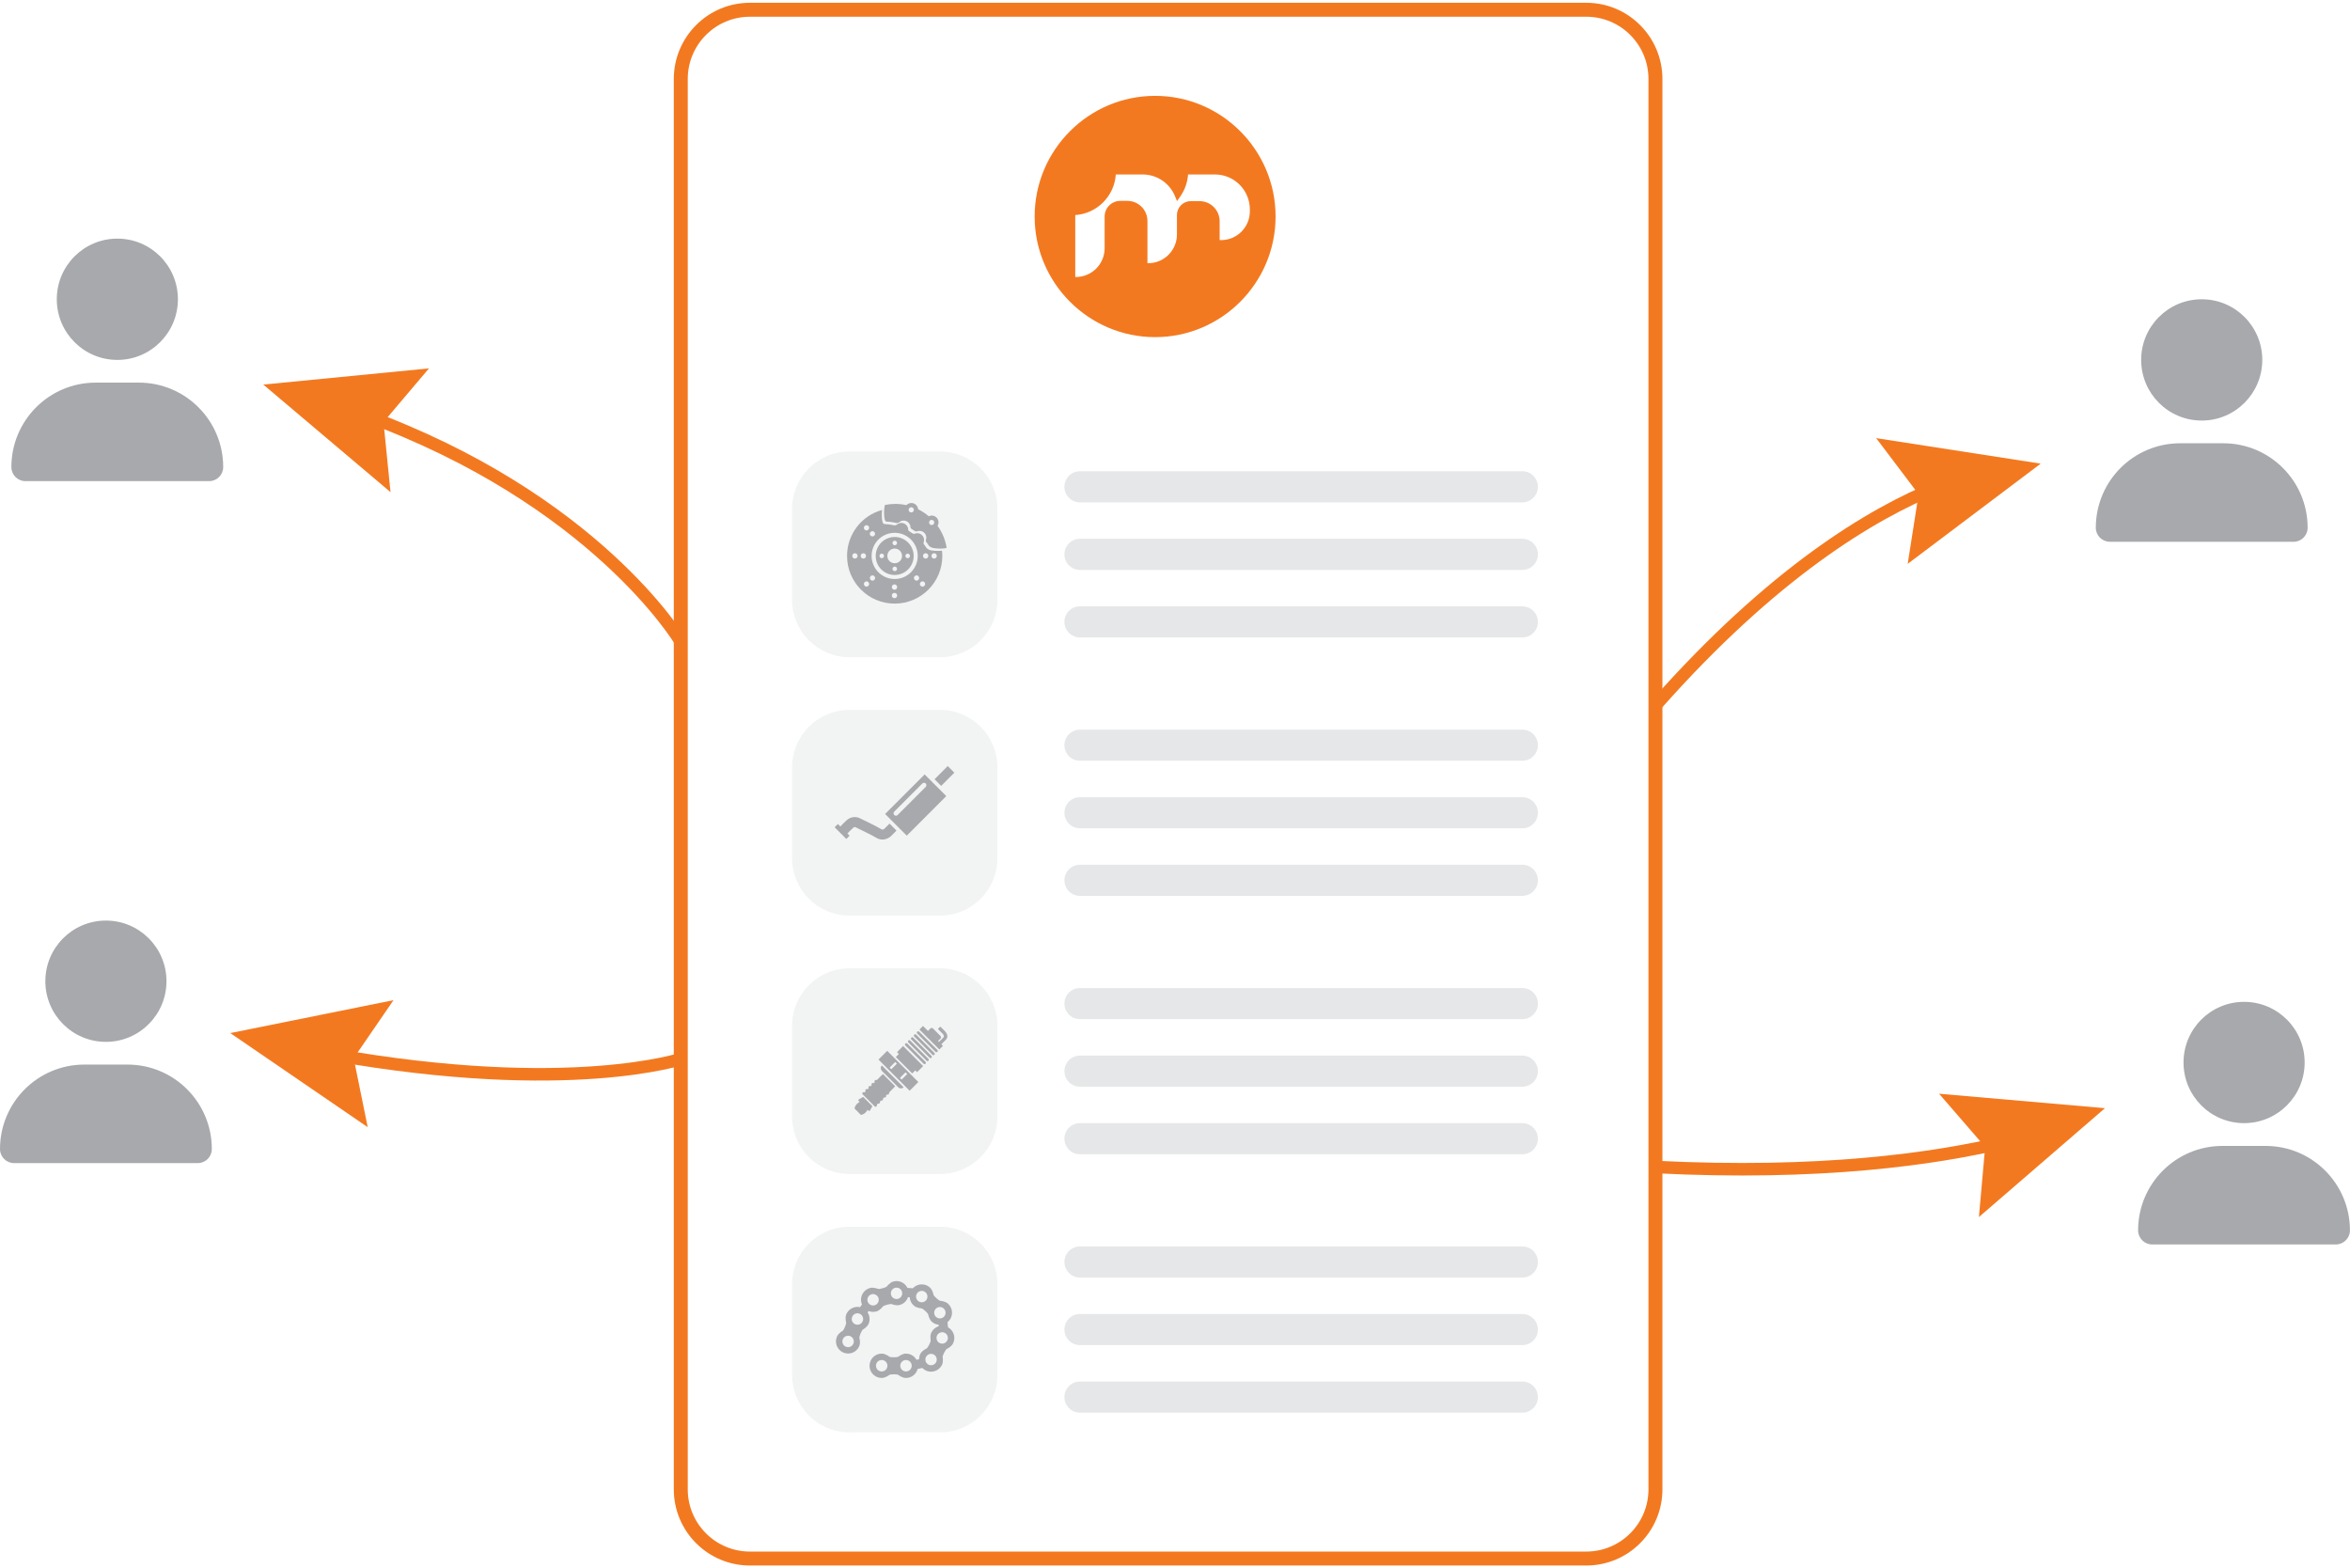 <svg
        width="505"
        height="337"
        viewBox="0 0 505 337"
        fill="none"
        xmlns="http://www.w3.org/2000/svg"
        className="w-full"
>
    <g clip-path="url(#clip0_1_197)">
        <path
                d="M340.888 2.097H161.151C152.946 2.097 146.294 8.758 146.294 16.975V320.025C146.294 328.242 152.946 334.903 161.151 334.903H340.888C349.094 334.903 355.745 328.242 355.745 320.025V16.975C355.745 8.758 349.094 2.097 340.888 2.097Z"
                stroke="#F37920"
                stroke-width="3"
                stroke-miterlimit="10"
        />
        <path
                d="M248.227 20.597C233.943 20.597 222.339 32.23 222.339 46.521C222.339 60.811 233.957 72.445 248.227 72.445C262.498 72.445 274.115 60.811 274.115 46.521C274.115 32.23 262.498 20.597 248.227 20.597ZM262.093 51.611V47.542C262.093 45.151 260.152 43.221 257.778 43.221H255.893C254.259 43.221 252.919 44.549 252.919 46.199V50.366C252.919 53.792 250.154 56.56 246.733 56.56H246.579V47.486C246.579 45.095 244.639 43.165 242.265 43.165H240.743C238.886 43.165 237.378 44.675 237.378 46.535V53.331C237.378 56.756 234.613 59.525 231.192 59.525H231.066V46.213C235.73 45.906 239.472 42.158 239.779 37.488H245.546C248.59 37.488 251.341 39.334 252.5 42.158L252.933 43.207L253.589 42.284C254.594 40.872 255.181 39.222 255.307 37.488H261.074C265.221 37.488 268.586 40.858 268.586 45.011V45.402C268.586 48.828 265.821 51.597 262.4 51.597H262.107L262.093 51.611Z"
                fill="#F37920"
        />
        <path
                opacity="0.51"
                d="M202.022 152.553H182.529C175.728 152.553 170.214 158.074 170.214 164.886V184.406C170.214 191.217 175.728 196.738 182.529 196.738H202.022C208.824 196.738 214.338 191.217 214.338 184.406V164.886C214.338 158.074 208.824 152.553 202.022 152.553Z"
                fill="#E6E7E8"
        />
        <path
                d="M327.148 156.79H232.072C230.228 156.79 228.734 158.286 228.734 160.131C228.734 161.977 230.228 163.473 232.072 163.473H327.148C328.991 163.473 330.486 161.977 330.486 160.131C330.486 158.286 328.991 156.79 327.148 156.79Z"
                fill="#E6E7E8"
        />
        <path
                d="M327.148 171.304H232.072C230.228 171.304 228.734 172.8 228.734 174.646C228.734 176.491 230.228 177.987 232.072 177.987H327.148C328.991 177.987 330.486 176.491 330.486 174.646C330.486 172.8 328.991 171.304 327.148 171.304Z"
                fill="#E6E7E8"
        />
        <path
                d="M327.148 185.818H232.072C230.228 185.818 228.734 187.314 228.734 189.16C228.734 191.005 230.228 192.502 232.072 192.502H327.148C328.991 192.502 330.486 191.005 330.486 189.16C330.486 187.314 328.991 185.818 327.148 185.818Z"
                fill="#E6E7E8"
        />
        <path
                d="M198.699 166.41L190.209 174.911L194.859 179.567L203.349 171.066L198.699 166.41ZM192.89 175.135C192.695 175.331 192.36 175.331 192.164 175.135C191.969 174.939 191.969 174.604 192.164 174.408L198.21 168.353C198.406 168.158 198.741 168.158 198.936 168.353C199.132 168.549 199.132 168.885 198.936 169.08L192.89 175.135Z"
                fill="#A7A9AC"
        />
        <path
                d="M203.66 164.612L200.826 167.45L202.248 168.873L205.081 166.036L203.66 164.612Z"
                fill="#A7A9AC"
        />
        <path
                d="M191.159 176.967L190.028 178.1C190.028 178.1 189.721 178.393 189.399 178.183C188.715 177.736 185.546 176.198 184.847 175.862C184.261 175.541 183.018 175.289 181.943 176.254C181.426 176.729 180.91 177.247 180.589 177.596L180.058 177.065L179.36 177.764L181.873 180.281L182.571 179.582L182.097 179.106C182.39 178.799 182.879 178.281 183.381 177.848C183.521 177.722 183.674 177.694 183.842 177.75L183.898 177.778C185.336 178.477 187.78 179.68 188.227 179.973C189.637 180.896 190.991 180.141 191.522 179.61L192.653 178.477L191.145 176.967H191.159Z"
                fill="#A7A9AC"
        />
        <path
                opacity="0.51"
                d="M202.022 208.079H182.529C175.728 208.079 170.214 213.6 170.214 220.411V239.931C170.214 246.743 175.728 252.264 182.529 252.264H202.022C208.824 252.264 214.338 246.743 214.338 239.931V220.411C214.338 213.6 208.824 208.079 202.022 208.079Z"
                fill="#E6E7E8"
        />
        <path
                d="M327.148 212.315H232.072C230.228 212.315 228.734 213.812 228.734 215.657C228.734 217.503 230.228 218.999 232.072 218.999H327.148C328.991 218.999 330.486 217.503 330.486 215.657C330.486 213.812 328.991 212.315 327.148 212.315Z"
                fill="#E6E7E8"
        />
        <path
                d="M327.148 226.83H232.072C230.228 226.83 228.734 228.326 228.734 230.171C228.734 232.017 230.228 233.513 232.072 233.513H327.148C328.991 233.513 330.486 232.017 330.486 230.171C330.486 228.326 328.991 226.83 327.148 226.83Z"
                fill="#E6E7E8"
        />
        <path
                d="M327.148 241.344H232.072C230.228 241.344 228.734 242.84 228.734 244.686C228.734 246.531 230.228 248.028 232.072 248.028H327.148C328.991 248.028 330.486 246.531 330.486 244.686C330.486 242.84 328.991 241.344 327.148 241.344Z"
                fill="#E6E7E8"
        />
        <path
                d="M202.651 224.76L202.288 224.396L203.265 223.418C203.866 222.816 203.461 222.019 203.153 221.684L202.064 220.593L201.548 221.111L202.623 222.187C202.623 222.187 203.014 222.663 202.748 222.914L201.771 223.893L201.576 223.697L202.12 223.152C202.26 223.012 202.26 222.774 202.12 222.635L200.472 220.985C200.333 220.845 200.095 220.845 199.956 220.985L199.411 221.53L198.35 220.467L197.582 221.236L201.855 225.515L202.623 224.746L202.651 224.76Z"
                fill="#A7A9AC"
        />
        <path
                d="M197.107 222.09L201.031 226.019C201.143 226.131 201.324 226.131 201.436 226.019C201.548 225.907 201.548 225.725 201.436 225.613L197.512 221.684C197.401 221.572 197.219 221.572 197.107 221.684C196.996 221.796 196.996 221.978 197.107 222.09Z"
                fill="#A7A9AC"
        />
        <path
                d="M190.642 235.177C190.712 235.247 190.866 235.219 190.977 235.107C191.089 234.995 191.117 234.842 191.047 234.772L192.374 233.429L189.735 230.787L188.408 232.115L188.366 232.073C188.296 232.003 188.143 232.031 188.031 232.143C187.919 232.255 187.891 232.409 187.961 232.479L188.003 232.52L187.752 232.772L187.71 232.73C187.64 232.66 187.486 232.688 187.375 232.8C187.263 232.912 187.235 233.066 187.305 233.136L187.347 233.178L187.095 233.429L187.054 233.387C186.984 233.318 186.83 233.345 186.718 233.457C186.607 233.569 186.579 233.723 186.649 233.793L186.691 233.835L186.439 234.087L186.397 234.045C186.328 233.975 186.174 234.003 186.062 234.115C185.95 234.226 185.923 234.38 185.992 234.45L186.034 234.492L185.783 234.744L185.741 234.702C185.671 234.632 185.518 234.66 185.406 234.772C185.294 234.884 185.266 235.037 185.336 235.107L188.017 237.792C188.087 237.862 188.24 237.834 188.352 237.722C188.464 237.61 188.492 237.456 188.422 237.387L188.673 237.121C188.743 237.205 188.897 237.177 189.008 237.065C189.12 236.953 189.148 236.799 189.078 236.729L189.33 236.464C189.399 236.548 189.553 236.52 189.665 236.408C189.776 236.296 189.804 236.142 189.735 236.072L189.986 235.806C190.056 235.89 190.209 235.862 190.321 235.751C190.433 235.639 190.461 235.485 190.391 235.415L190.642 235.149V235.177Z"
                fill="#A7A9AC"
        />
        <path
                d="M196.465 222.733L200.389 226.662C200.5 226.774 200.682 226.774 200.794 226.662C200.905 226.55 200.905 226.368 200.794 226.256L196.87 222.327C196.758 222.215 196.577 222.215 196.465 222.327C196.353 222.439 196.353 222.621 196.465 222.733Z"
                fill="#A7A9AC"
        />
        <path
                d="M195.837 223.362L199.76 227.291C199.872 227.403 200.054 227.403 200.165 227.291C200.277 227.179 200.277 226.997 200.165 226.899L196.242 222.97C196.13 222.858 195.948 222.858 195.837 222.97C195.725 223.082 195.725 223.264 195.837 223.362Z"
                fill="#A7A9AC"
        />
        <path
                d="M195.194 224.005L199.118 227.934C199.23 228.046 199.411 228.046 199.509 227.934C199.621 227.822 199.621 227.641 199.509 227.529L195.585 223.6C195.474 223.488 195.292 223.488 195.194 223.6C195.083 223.711 195.083 223.893 195.194 224.005Z"
                fill="#A7A9AC"
        />
        <path
                d="M194.552 224.648L198.476 228.577C198.587 228.689 198.769 228.689 198.881 228.577C198.992 228.465 198.992 228.284 198.881 228.172L194.957 224.243C194.845 224.131 194.664 224.131 194.552 224.243C194.44 224.354 194.44 224.536 194.552 224.648Z"
                fill="#A7A9AC"
        />
        <path
                d="M196.032 230.661L196.688 230.004L197.065 230.395L198.378 229.081L194.077 224.774L192.765 226.088L193.156 226.48L192.499 227.137L196.032 230.661Z"
                fill="#A7A9AC"
        />
        <path
                d="M190.656 225.809L188.785 227.682L195.474 234.38L197.345 232.506L190.656 225.809ZM191.536 229.766L191.173 229.402L192.374 228.2L192.737 228.563L191.536 229.766ZM193.756 231.989L193.393 231.625L194.594 230.423L194.957 230.786L193.756 231.989Z"
                fill="#A7A9AC"
        />
        <path
                d="M189.455 229.025C189.176 229.304 189.204 229.794 189.525 230.129L193.016 233.625C193.337 233.947 193.826 233.975 194.105 233.695L194.175 233.625L189.525 228.969L189.455 229.039V229.025Z"
                fill="#A7A9AC"
        />
        <path
                d="M187.445 237.666L185.49 235.708L184.624 236.198C184.624 236.198 184.289 236.338 184.582 236.631C184.624 236.673 184.666 236.715 184.736 236.785C184.54 236.883 184.345 237.009 184.177 237.191C183.884 237.484 183.688 237.848 183.633 238.197L185.015 239.582C185.364 239.512 185.727 239.33 186.02 239.036C186.188 238.869 186.328 238.673 186.425 238.477C186.481 238.533 186.523 238.575 186.551 238.603C186.844 238.897 186.984 238.561 186.984 238.561L187.473 237.694L187.445 237.666Z"
                fill="#A7A9AC"
        />
        <path
                opacity="0.51"
                d="M202.022 263.604H182.529C175.728 263.604 170.214 269.126 170.214 275.937V295.457C170.214 302.268 175.728 307.79 182.529 307.79H202.022C208.824 307.79 214.338 302.268 214.338 295.457V275.937C214.338 269.126 208.824 263.604 202.022 263.604Z"
                fill="#E6E7E8"
        />
        <path
                d="M327.148 267.841H232.072C230.228 267.841 228.734 269.337 228.734 271.183C228.734 273.028 230.228 274.525 232.072 274.525H327.148C328.991 274.525 330.486 273.028 330.486 271.183C330.486 269.337 328.991 267.841 327.148 267.841Z"
                fill="#E6E7E8"
        />
        <path
                d="M327.148 282.355H232.072C230.228 282.355 228.734 283.851 228.734 285.697C228.734 287.543 230.228 289.039 232.072 289.039H327.148C328.991 289.039 330.486 287.543 330.486 285.697C330.486 283.851 328.991 282.355 327.148 282.355Z"
                fill="#E6E7E8"
        />
        <path
                d="M327.148 296.869H232.072C230.228 296.869 228.734 298.365 228.734 300.211C228.734 302.057 230.228 303.553 232.072 303.553H327.148C328.991 303.553 330.486 302.057 330.486 300.211C330.486 298.365 328.991 296.869 327.148 296.869Z"
                fill="#E6E7E8"
        />
        <path
                d="M203.712 285.193L203.614 284.103C203.712 284.019 203.824 283.935 203.921 283.823C204.885 282.746 204.787 281.096 203.712 280.131C203.098 279.586 202.078 279.53 202.078 279.53C201.771 279.516 200.64 278.509 200.598 278.202C200.598 278.202 200.431 277.195 199.816 276.65C198.755 275.699 197.121 275.783 196.158 276.832L194.999 276.748C194.468 275.643 193.197 275.028 191.969 275.377C191.173 275.601 190.586 276.426 190.586 276.426C190.405 276.678 188.953 277.069 188.673 276.957C188.673 276.957 187.752 276.552 186.942 276.776C185.56 277.153 184.736 278.593 185.113 279.978C185.141 280.09 185.182 280.201 185.238 280.313L184.819 280.887C183.619 280.621 182.348 281.25 181.859 282.425C181.538 283.194 181.831 284.159 181.831 284.159C181.915 284.452 181.329 285.85 181.063 285.99C181.063 285.99 180.17 286.466 179.848 287.235C179.29 288.563 179.918 290.087 181.245 290.647C182.571 291.206 184.107 290.577 184.652 289.248C184.973 288.479 184.68 287.514 184.68 287.514C184.596 287.221 185.182 285.822 185.448 285.683C185.448 285.683 186.341 285.207 186.663 284.438C187.012 283.613 186.9 282.704 186.439 282.005L186.663 281.712C187.179 281.921 187.752 281.963 188.324 281.809C189.12 281.586 189.707 280.761 189.707 280.761C189.888 280.509 191.34 280.118 191.62 280.229C191.62 280.229 192.555 280.635 193.351 280.411C194.217 280.173 194.859 279.53 195.124 278.733L195.487 278.761C195.529 279.418 195.823 280.062 196.353 280.537C196.968 281.082 197.987 281.138 197.987 281.138C198.294 281.138 199.425 282.159 199.467 282.467C199.467 282.467 199.635 283.473 200.249 284.019C200.668 284.396 201.185 284.606 201.701 284.662L201.729 284.984C201.087 285.179 200.514 285.627 200.165 286.284C199.788 287.025 199.998 288.018 199.998 288.018C200.053 288.311 199.369 289.668 199.09 289.78C199.09 289.78 198.154 290.185 197.777 290.926C197.596 291.29 197.512 291.681 197.498 292.073L196.954 292.199C196.507 291.416 195.669 290.87 194.692 290.87C193.868 290.87 193.072 291.513 193.072 291.513C192.834 291.709 191.312 291.709 191.089 291.513C191.089 291.513 190.307 290.87 189.469 290.87C188.031 290.87 186.858 292.045 186.858 293.485C186.858 294.925 188.031 296.1 189.469 296.1C190.293 296.1 191.089 295.457 191.089 295.457C191.326 295.261 192.848 295.261 193.072 295.457C193.072 295.457 193.854 296.1 194.692 296.1C195.892 296.1 196.898 295.275 197.191 294.17L198.21 293.947C198.406 294.142 198.629 294.324 198.881 294.464C200.165 295.121 201.729 294.618 202.399 293.345C202.776 292.604 202.567 291.611 202.567 291.611C202.511 291.318 203.195 289.961 203.475 289.85C203.475 289.85 204.41 289.444 204.787 288.703C205.443 287.431 204.955 285.892 203.712 285.207V285.193ZM183.381 288.731C183.116 289.36 182.404 289.654 181.775 289.388C181.147 289.122 180.854 288.409 181.119 287.78C181.384 287.151 182.097 286.857 182.725 287.123C183.353 287.389 183.647 288.102 183.381 288.731ZM185.392 283.907C185.127 284.536 184.414 284.83 183.786 284.564C183.158 284.298 182.865 283.585 183.13 282.956C183.395 282.327 184.107 282.033 184.736 282.299C185.364 282.564 185.657 283.278 185.392 283.907ZM187.947 280.481C187.291 280.663 186.621 280.271 186.439 279.628C186.258 278.971 186.649 278.3 187.291 278.118C187.947 277.936 188.617 278.328 188.799 278.971C188.981 279.628 188.59 280.299 187.947 280.481ZM192.988 279.097C192.332 279.279 191.662 278.887 191.48 278.244C191.298 277.587 191.689 276.915 192.332 276.734C192.988 276.552 193.658 276.943 193.84 277.587C194.021 278.244 193.63 278.915 192.988 279.097ZM198.992 279.432C198.545 279.936 197.764 279.978 197.261 279.53C196.758 279.083 196.716 278.3 197.163 277.796C197.61 277.293 198.392 277.251 198.895 277.698C199.397 278.146 199.439 278.929 198.992 279.432ZM201.059 281.264C201.506 280.761 202.288 280.719 202.79 281.166C203.293 281.614 203.335 282.397 202.888 282.9C202.441 283.403 201.659 283.445 201.157 282.998C200.654 282.551 200.612 281.767 201.059 281.264ZM189.469 294.702C188.785 294.702 188.24 294.156 188.24 293.471C188.24 292.786 188.785 292.241 189.469 292.241C190.153 292.241 190.698 292.786 190.698 293.471C190.698 294.156 190.153 294.702 189.469 294.702ZM194.692 294.702C194.007 294.702 193.463 294.156 193.463 293.471C193.463 292.786 194.007 292.241 194.692 292.241C195.376 292.241 195.92 292.786 195.92 293.471C195.92 294.156 195.376 294.702 194.692 294.702ZM201.171 292.702C200.863 293.303 200.123 293.541 199.523 293.233C198.922 292.926 198.685 292.185 198.992 291.583C199.299 290.982 200.04 290.744 200.64 291.052C201.24 291.36 201.478 292.101 201.171 292.702ZM203.558 288.06C203.251 288.661 202.511 288.899 201.911 288.591C201.31 288.283 201.073 287.542 201.38 286.941C201.687 286.34 202.427 286.102 203.028 286.41C203.628 286.717 203.866 287.458 203.558 288.06Z"
                fill="#A7A9AC"
        />
        <path
                opacity="0.51"
                d="M202.022 97.027H182.529C175.728 97.027 170.214 102.548 170.214 109.36V128.88C170.214 135.691 175.728 141.213 182.529 141.213H202.022C208.824 141.213 214.338 135.691 214.338 128.88V109.36C214.338 102.548 208.824 97.027 202.022 97.027Z"
                fill="#E6E7E8"
        />
        <path
                d="M327.148 101.264H232.072C230.228 101.264 228.734 102.76 228.734 104.606C228.734 106.451 230.228 107.947 232.072 107.947H327.148C328.991 107.947 330.486 106.451 330.486 104.606C330.486 102.76 328.991 101.264 327.148 101.264Z"
                fill="#E6E7E8"
        />
        <path
                d="M327.148 115.778H232.072C230.228 115.778 228.734 117.274 228.734 119.12C228.734 120.965 230.228 122.462 232.072 122.462H327.148C328.991 122.462 330.486 120.965 330.486 119.12C330.486 117.274 328.991 115.778 327.148 115.778Z"
                fill="#E6E7E8"
        />
        <path
                d="M327.148 130.292H232.072C230.228 130.292 228.734 131.788 228.734 133.634C228.734 135.48 230.228 136.976 232.072 136.976H327.148C328.991 136.976 330.486 135.48 330.486 133.634C330.486 131.788 328.991 130.292 327.148 130.292Z"
                fill="#E6E7E8"
        />
        <path
                d="M192.262 115.386C190.014 115.386 188.185 117.218 188.185 119.469C188.185 121.72 190.014 123.552 192.262 123.552C194.51 123.552 196.339 121.72 196.339 119.469C196.339 117.218 194.51 115.386 192.262 115.386ZM192.276 116.183C192.541 116.183 192.765 116.407 192.765 116.673C192.765 116.938 192.541 117.162 192.276 117.162C192.011 117.162 191.787 116.938 191.787 116.673C191.787 116.407 192.011 116.183 192.276 116.183ZM189.483 119.945C189.218 119.945 188.995 119.721 188.995 119.455C188.995 119.19 189.218 118.966 189.483 118.966C189.749 118.966 189.972 119.19 189.972 119.455C189.972 119.721 189.749 119.945 189.483 119.945ZM192.276 122.727C192.011 122.727 191.787 122.503 191.787 122.238C191.787 121.972 192.011 121.748 192.276 121.748C192.541 121.748 192.765 121.972 192.765 122.238C192.765 122.503 192.541 122.727 192.276 122.727ZM192.262 121.035C191.396 121.035 190.684 120.336 190.684 119.455C190.684 118.574 191.382 117.875 192.262 117.875C193.142 117.875 193.84 118.574 193.84 119.455C193.84 120.336 193.142 121.035 192.262 121.035ZM195.055 119.945C194.789 119.945 194.566 119.721 194.566 119.455C194.566 119.19 194.789 118.966 195.055 118.966C195.32 118.966 195.543 119.19 195.543 119.455C195.543 119.721 195.32 119.945 195.055 119.945Z"
                fill="#A7A9AC"
        />
        <path
                d="M199.956 118.239C199.718 118.183 199.216 117.917 199.118 117.763C198.923 117.47 198.713 117.176 198.504 116.897C198.462 116.855 198.448 116.631 198.476 116.561C198.532 116.407 198.573 116.225 198.573 116.044C198.573 115.233 197.917 114.575 197.107 114.575C196.912 114.575 196.716 114.617 196.549 114.687C196.479 114.715 196.228 114.701 196.172 114.659C195.892 114.463 195.599 114.282 195.306 114.1C195.25 114.072 195.166 113.89 195.166 113.834C195.166 113.023 194.51 112.366 193.7 112.366C193.323 112.366 192.974 112.52 192.709 112.758C192.639 112.814 192.346 112.911 192.248 112.897C191.522 112.73 190.782 112.632 190.014 112.604C189.916 112.604 189.735 112.394 189.693 112.296C189.469 111.681 189.441 110.478 189.553 109.583C185.224 110.772 182.027 114.729 182.027 119.455C182.027 125.118 186.607 129.705 192.262 129.705C197.917 129.705 202.497 125.118 202.497 119.455C202.497 119.078 202.469 118.7 202.427 118.337C201.659 118.435 200.542 118.365 199.956 118.239ZM185.811 113.023C186.034 112.8 186.397 112.8 186.607 113.023C186.83 113.247 186.83 113.611 186.607 113.82C186.383 114.03 186.02 114.044 185.811 113.82C185.587 113.597 185.587 113.233 185.811 113.023ZM183.716 120.029C183.409 120.029 183.144 119.777 183.144 119.455C183.144 119.134 183.395 118.882 183.716 118.882C184.038 118.882 184.289 119.134 184.289 119.455C184.289 119.777 184.038 120.029 183.716 120.029ZM184.959 119.455C184.959 119.148 185.21 118.882 185.532 118.882C185.853 118.882 186.104 119.134 186.104 119.455C186.104 119.777 185.853 120.029 185.532 120.029C185.21 120.029 184.959 119.777 184.959 119.455ZM186.607 125.887C186.383 126.111 186.02 126.111 185.811 125.887C185.587 125.664 185.587 125.3 185.811 125.09C186.034 124.867 186.397 124.867 186.607 125.09C186.83 125.314 186.83 125.678 186.607 125.887ZM187.082 114.31C187.305 114.086 187.668 114.086 187.877 114.31C188.101 114.533 188.101 114.897 187.877 115.107C187.654 115.33 187.291 115.33 187.082 115.107C186.858 114.883 186.858 114.519 187.082 114.31ZM187.891 124.601C187.668 124.825 187.305 124.825 187.096 124.601C186.872 124.377 186.872 124.014 187.096 123.804C187.319 123.594 187.682 123.58 187.891 123.804C188.115 124.028 188.115 124.391 187.891 124.601ZM192.22 128.544C191.913 128.544 191.648 128.293 191.648 127.971C191.648 127.649 191.899 127.398 192.22 127.398C192.541 127.398 192.793 127.649 192.793 127.971C192.793 128.293 192.541 128.544 192.22 128.544ZM192.22 126.726C191.913 126.726 191.648 126.475 191.648 126.153C191.648 125.832 191.899 125.58 192.22 125.58C192.541 125.58 192.793 125.832 192.793 126.153C192.793 126.475 192.541 126.726 192.22 126.726ZM192.262 124.419C189.525 124.419 187.305 122.196 187.305 119.455C187.305 116.715 189.525 114.491 192.262 114.491C194.999 114.491 197.219 116.715 197.219 119.455C197.219 122.196 194.999 124.419 192.262 124.419ZM197.359 124.601C197.135 124.825 196.772 124.825 196.563 124.601C196.339 124.377 196.339 124.014 196.563 123.804C196.786 123.58 197.149 123.58 197.359 123.804C197.568 124.028 197.582 124.391 197.359 124.601ZM198.643 125.887C198.42 126.111 198.057 126.111 197.847 125.887C197.624 125.664 197.624 125.3 197.847 125.09C198.071 124.867 198.434 124.867 198.643 125.09C198.867 125.314 198.867 125.678 198.643 125.887ZM198.923 120.029C198.615 120.029 198.35 119.777 198.35 119.455C198.35 119.134 198.601 118.882 198.923 118.882C199.244 118.882 199.495 119.134 199.495 119.455C199.495 119.777 199.244 120.029 198.923 120.029ZM200.738 120.029C200.431 120.029 200.165 119.777 200.165 119.455C200.165 119.134 200.417 118.882 200.738 118.882C201.059 118.882 201.31 119.134 201.31 119.455C201.31 119.777 201.059 120.029 200.738 120.029Z"
                fill="#A7A9AC"
        />
        <path
                d="M201.478 112.995C201.603 112.772 201.687 112.52 201.687 112.254C201.687 111.443 201.031 110.786 200.221 110.786C199.998 110.786 199.774 110.842 199.593 110.94C198.895 110.353 198.127 109.835 197.303 109.43C197.233 108.675 196.605 108.087 195.851 108.087C195.432 108.087 195.055 108.269 194.775 108.549C194.007 108.381 193.211 108.283 192.388 108.283C191.62 108.283 190.88 108.367 190.153 108.507C189.93 109.374 189.902 111.024 190.181 111.793C190.223 111.891 190.391 112.1 190.503 112.1C191.271 112.114 192.011 112.226 192.737 112.394C192.82 112.422 193.128 112.324 193.198 112.254C193.463 112.017 193.812 111.863 194.189 111.863C194.999 111.863 195.655 112.52 195.655 113.331C195.655 113.387 195.739 113.569 195.795 113.597C196.088 113.764 196.381 113.96 196.66 114.156C196.716 114.198 196.968 114.212 197.037 114.184C197.205 114.114 197.4 114.072 197.596 114.072C198.406 114.072 199.062 114.729 199.062 115.54C199.062 115.722 199.02 115.89 198.964 116.058C198.936 116.128 198.964 116.337 198.992 116.393C199.216 116.673 199.425 116.953 199.607 117.26C199.704 117.414 200.207 117.694 200.445 117.736C201.157 117.889 202.679 117.973 203.377 117.736C203.377 117.736 203.405 117.736 203.419 117.722C203.419 117.694 203.419 117.666 203.419 117.638C203.125 115.932 202.455 114.366 201.492 113.009L201.478 112.995ZM195.823 110.115C195.515 110.115 195.264 109.863 195.264 109.556C195.264 109.248 195.515 108.996 195.823 108.996C196.13 108.996 196.381 109.248 196.381 109.556C196.381 109.863 196.13 110.115 195.823 110.115ZM200.207 112.828C199.9 112.828 199.649 112.576 199.649 112.268C199.649 111.961 199.9 111.709 200.207 111.709C200.514 111.709 200.766 111.961 200.766 112.268C200.766 112.576 200.514 112.828 200.207 112.828Z"
                fill="#A7A9AC"
        />
        <path
                d="M146.099 137.605C146.099 137.605 127.919 107.206 78.055 89.085"
                stroke="#F37920"
                stroke-width="2.69"
                stroke-miterlimit="10"
        />
        <path
                d="M92.186 79.157L82.412 90.693L83.92 105.752L56.58 82.638L92.186 79.157Z"
                fill="#F37920"
        />
        <path
                d="M146.741 227.445C146.741 227.445 122.571 235.639 71.423 226.592"
                stroke="#F37920"
                stroke-width="2.69"
                stroke-miterlimit="10"
        />
        <path
                d="M84.562 214.916L76.003 227.389L79.019 242.21L49.486 221.991L84.562 214.916Z"
                fill="#F37920"
        />
        <path
                d="M431.12 245.371C415.537 249.104 390.919 252.544 355.745 250.768"
                stroke="#F37920"
                stroke-width="2.69"
                stroke-miterlimit="10"
        />
        <path
                d="M416.696 235.023L426.596 246.461L425.255 261.521L452.344 238.128L416.696 235.023Z"
                fill="#F37920"
        />
        <path
                d="M416.668 104.521C402.006 110.408 380.851 123.286 355.969 151.364"
                stroke="#F37920"
                stroke-width="2.69"
                stroke-miterlimit="10"
        />
        <path
                d="M403.179 94.147L412.297 106.214L409.951 121.161L438.534 99.628L403.179 94.147Z"
                fill="#F37920"
        />
        <path
                d="M22.76 223.879C29.938 223.879 35.774 218.048 35.774 210.847C35.774 203.646 29.951 197.815 22.76 197.815C15.569 197.815 9.746 203.646 9.746 210.847C9.746 218.048 15.569 223.879 22.76 223.879ZM18.125 228.759C8.113 228.759 0 236.883 0 246.909C0 248.573 1.354 249.929 3.016 249.929H42.505C44.166 249.929 45.521 248.573 45.521 246.909C45.521 236.883 37.408 228.759 27.396 228.759H18.11H18.125Z"
                fill="#A7A9AC"
        />
        <path
                d="M473.136 90.371C480.313 90.371 486.149 84.54 486.149 77.339C486.149 70.138 480.327 64.307 473.136 64.307C465.944 64.307 460.122 70.138 460.122 77.339C460.122 84.54 465.944 90.371 473.136 90.371ZM468.5 95.251C458.488 95.251 450.375 103.375 450.375 113.401C450.375 115.065 451.73 116.421 453.391 116.421H492.88C494.541 116.421 495.896 115.065 495.896 113.401C495.896 103.375 487.783 95.251 477.771 95.251H468.486H468.5Z"
                fill="#A7A9AC"
        />
        <path
                d="M482.24 241.344C489.417 241.344 495.254 235.513 495.254 228.312C495.254 221.111 489.431 215.28 482.24 215.28C475.048 215.28 469.226 221.111 469.226 228.312C469.226 235.513 475.048 241.344 482.24 241.344ZM477.59 246.238C467.578 246.238 459.465 254.362 459.465 264.387C459.465 266.051 460.82 267.408 462.481 267.408H501.97C503.632 267.408 504.986 266.051 504.986 264.387C504.986 254.362 496.873 246.238 486.862 246.238H477.576H477.59Z"
                fill="#A7A9AC"
        />
        <path
                d="M25.218 77.339C32.395 77.339 38.232 71.508 38.232 64.307C38.232 57.106 32.409 51.275 25.218 51.275C18.027 51.275 12.204 57.106 12.204 64.307C12.204 71.508 18.027 77.339 25.218 77.339ZM20.568 82.219C10.556 82.219 2.444 90.343 2.444 100.369C2.444 102.033 3.798 103.389 5.46 103.389H44.948C46.61 103.389 47.964 102.033 47.964 100.369C47.964 90.343 39.852 82.219 29.84 82.219H20.554H20.568Z"
                fill="#A7A9AC"
        />
    </g>
    <defs>
        <clipPath id="clip0_1_197">
            <rect width="505" height="337" fill="white" />
        </clipPath>
    </defs>
</svg>